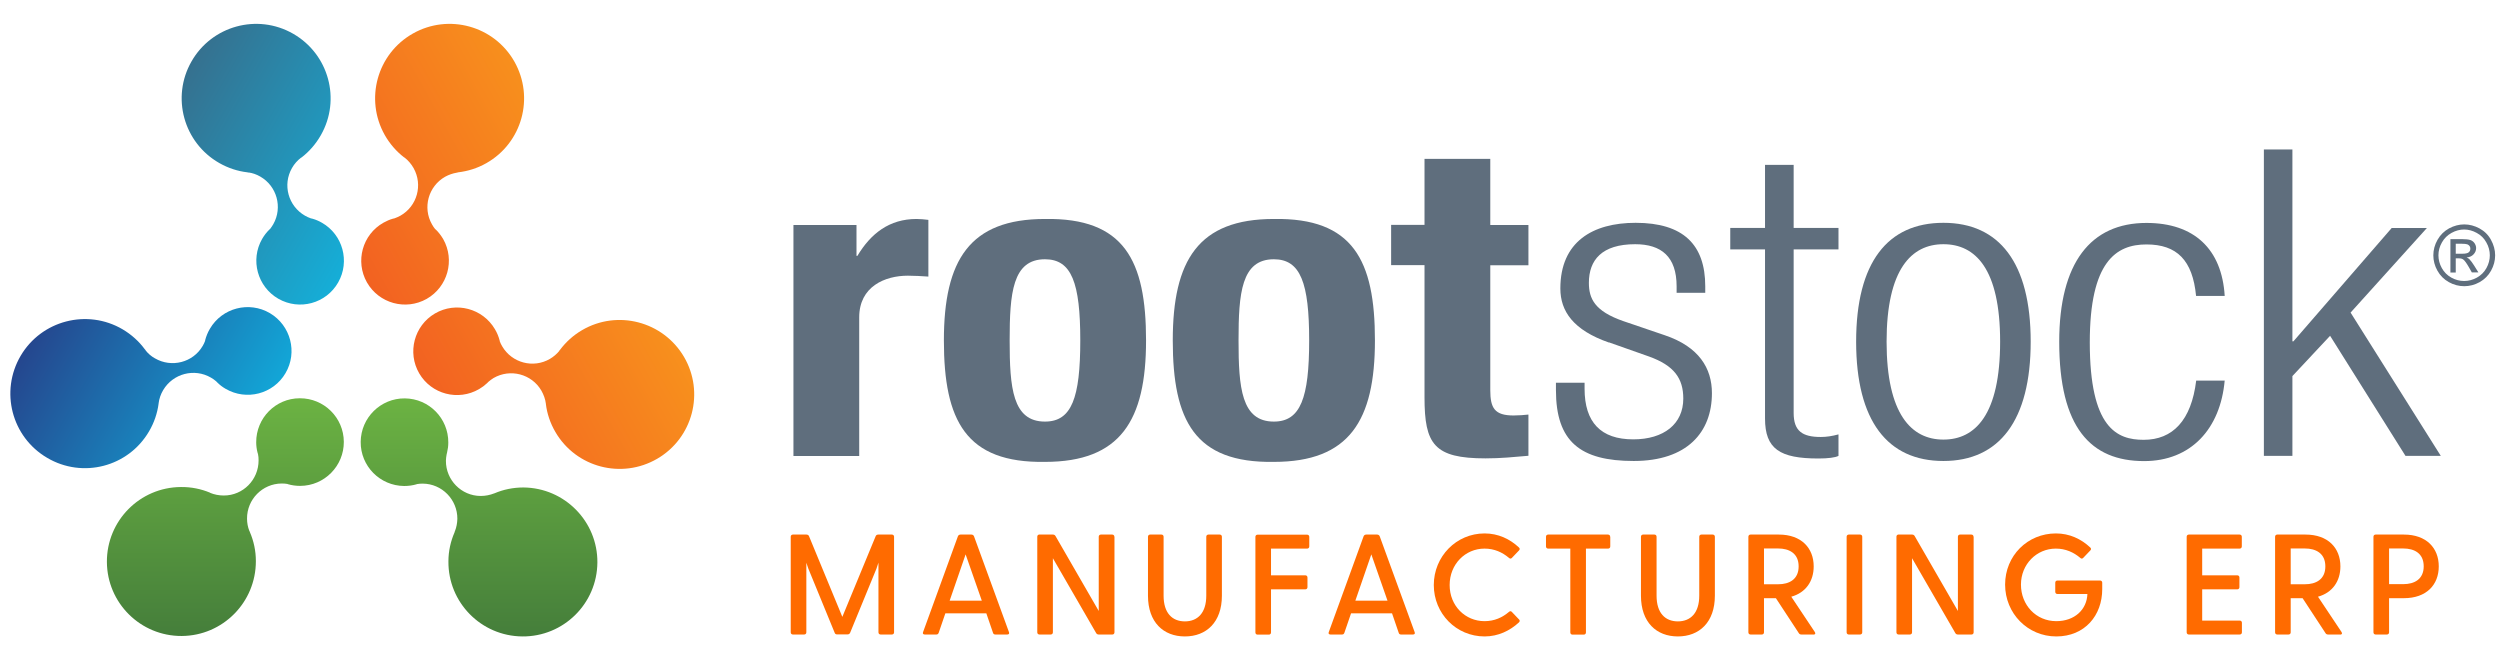 <?xml version="1.0" encoding="UTF-8"?>
<svg xmlns="http://www.w3.org/2000/svg" width="231" height="60" viewBox="0 0 231 60" fill="none">
  <path d="M51.684 32.418C51.443 32.711 51.151 32.962 50.816 33.16C49.278 34.06 47.301 33.537 46.402 31.999C46.308 31.843 46.234 31.686 46.172 31.518V31.477C46.078 31.11 45.931 30.755 45.733 30.42C44.603 28.495 42.124 27.837 40.189 28.966C38.264 30.096 37.616 32.575 38.735 34.499C39.865 36.434 42.344 37.072 44.268 35.953C44.54 35.796 44.791 35.608 45.011 35.399L45.136 35.273C45.283 35.148 45.44 35.033 45.607 34.928C47.145 34.039 49.121 34.551 50.021 36.089C50.24 36.476 50.387 36.884 50.439 37.302V37.323C50.544 38.212 50.837 39.091 51.318 39.917C53.232 43.202 57.447 44.3 60.731 42.386C64.016 40.472 65.124 36.256 63.2 32.972C61.275 29.698 57.06 28.59 53.786 30.504C52.96 30.985 52.28 31.612 51.747 32.324L51.663 32.418H51.684Z" fill="url(#paint0_linear_0_1676)"></path>
  <path d="M42.208 15.955C41.842 16.017 41.475 16.143 41.13 16.331C39.582 17.21 39.028 19.187 39.917 20.735C40.001 20.892 40.105 21.038 40.21 21.174L40.252 21.195C40.524 21.456 40.754 21.76 40.953 22.094C42.051 24.04 41.371 26.508 39.425 27.617C37.48 28.715 35.011 28.035 33.903 26.09C32.805 24.144 33.484 21.676 35.43 20.578C35.712 20.421 35.995 20.295 36.288 20.212L36.465 20.17C36.643 20.107 36.821 20.023 36.999 19.929C38.547 19.051 39.091 17.084 38.212 15.526C37.992 15.139 37.71 14.815 37.375 14.553H37.354C36.643 14.009 36.026 13.308 35.555 12.482C33.683 9.166 34.844 4.972 38.149 3.1C41.455 1.228 45.659 2.389 47.532 5.694C49.404 9.01 48.243 13.204 44.938 15.076C44.111 15.547 43.222 15.819 42.333 15.923L42.218 15.955H42.208Z" fill="url(#paint1_linear_0_1676)"></path>
  <path d="M22.962 15.934C23.328 15.986 23.694 16.111 24.04 16.31C25.587 17.189 26.131 19.166 25.253 20.714C25.159 20.871 25.065 21.017 24.96 21.153L24.918 21.184C24.646 21.446 24.416 21.739 24.217 22.084C23.109 24.019 23.788 26.498 25.724 27.607C27.669 28.715 30.137 28.046 31.246 26.1C32.355 24.155 31.675 21.676 29.74 20.578C29.468 20.421 29.175 20.295 28.882 20.212L28.704 20.17C28.527 20.107 28.349 20.023 28.181 19.929C26.634 19.04 26.09 17.074 26.979 15.526C27.198 15.139 27.491 14.815 27.826 14.563H27.847C28.558 14.02 29.175 13.319 29.646 12.492C31.529 9.198 30.378 4.993 27.073 3.11C23.778 1.228 19.573 2.378 17.691 5.683C15.808 8.978 16.959 13.183 20.264 15.066C21.09 15.536 21.969 15.819 22.858 15.923L22.983 15.955L22.962 15.934Z" fill="url(#paint2_linear_0_1676)"></path>
  <path d="M13.444 32.365C13.674 32.658 13.967 32.92 14.312 33.108C15.85 34.008 17.837 33.495 18.726 31.968C18.82 31.811 18.893 31.654 18.956 31.487V31.435C19.05 31.079 19.197 30.713 19.395 30.378C20.525 28.443 23.015 27.805 24.939 28.935C26.864 30.075 27.512 32.554 26.382 34.478C25.253 36.413 22.764 37.051 20.839 35.922C20.567 35.765 20.316 35.577 20.096 35.357L19.971 35.231C19.824 35.106 19.668 34.991 19.5 34.897C17.963 33.997 15.986 34.51 15.076 36.047C14.846 36.434 14.71 36.842 14.657 37.261V37.281C14.542 38.17 14.249 39.049 13.768 39.865C11.844 43.149 7.629 44.237 4.355 42.302C1.071 40.377 -0.017 36.162 1.907 32.878C3.832 29.604 8.057 28.506 11.331 30.43C12.147 30.912 12.838 31.539 13.371 32.261L13.455 32.355L13.444 32.365Z" fill="url(#paint3_linear_0_1676)"></path>
  <path d="M23.035 49.048C22.899 48.693 22.826 48.316 22.826 47.919C22.816 46.141 24.249 44.687 26.027 44.676C26.215 44.676 26.393 44.687 26.56 44.718L26.602 44.739C26.968 44.844 27.345 44.896 27.742 44.896C29.98 44.886 31.779 43.055 31.769 40.827C31.759 38.589 29.939 36.79 27.7 36.8C25.462 36.8 23.663 38.631 23.673 40.869C23.673 41.183 23.715 41.497 23.788 41.789L23.841 41.967C23.883 42.145 23.893 42.344 23.893 42.543C23.893 44.331 22.46 45.785 20.682 45.785C20.232 45.785 19.814 45.701 19.427 45.544L19.406 45.523C18.58 45.178 17.67 44.99 16.718 45.001C12.921 45.022 9.857 48.117 9.877 51.925C9.898 55.721 12.994 58.786 16.791 58.765C20.588 58.744 23.652 55.648 23.642 51.841C23.642 50.889 23.443 49.99 23.088 49.163L23.046 49.048H23.035Z" fill="url(#paint4_linear_0_1676)"></path>
  <path d="M42.04 49.069C42.176 48.724 42.249 48.337 42.26 47.94C42.27 46.161 40.837 44.697 39.059 44.687C38.882 44.687 38.704 44.697 38.526 44.729L38.484 44.749C38.128 44.854 37.741 44.906 37.344 44.906C35.106 44.886 33.307 43.066 33.328 40.827C33.348 38.589 35.179 36.79 37.407 36.811C39.645 36.832 41.434 38.652 41.423 40.89C41.423 41.214 41.381 41.517 41.308 41.821L41.266 41.999C41.224 42.187 41.214 42.375 41.203 42.574C41.193 44.352 42.626 45.816 44.404 45.827C44.854 45.827 45.272 45.743 45.67 45.586H45.68C46.506 45.231 47.416 45.042 48.368 45.042C52.165 45.074 55.23 48.18 55.198 51.977C55.167 55.784 52.06 58.838 48.264 58.807C44.456 58.776 41.402 55.669 41.434 51.872C41.434 50.921 41.643 50.011 41.998 49.195L42.03 49.08L42.04 49.069Z" fill="url(#paint5_linear_0_1676)"></path>
  <path d="M73.325 20.787H79.14V23.642H79.224C80.458 21.582 82.173 20.233 84.683 20.233C85.039 20.233 85.436 20.274 85.782 20.316V25.556C85.165 25.515 84.506 25.473 83.888 25.473C81.776 25.473 79.391 26.466 79.391 29.322V42.135H73.314V20.787H73.325Z" fill="#5F6E7D"></path>
  <path d="M96.555 20.233C103.866 20.117 105.895 24.04 105.895 31.456C105.895 38.871 103.521 42.678 96.555 42.678C89.244 42.794 87.215 38.871 87.215 31.456C87.215 24.04 89.589 20.233 96.555 20.233ZM96.555 38.955C99.023 38.955 99.818 36.769 99.818 31.456C99.818 26.142 99.023 23.956 96.555 23.956C93.553 23.956 93.292 27.094 93.292 31.456C93.292 35.817 93.553 38.955 96.555 38.955Z" fill="#5F6E7D"></path>
  <path d="M117.704 20.233C125.015 20.117 127.044 24.04 127.044 31.456C127.044 38.871 124.67 42.678 117.704 42.678C110.393 42.794 108.364 38.871 108.364 31.456C108.364 24.04 110.738 20.233 117.704 20.233ZM117.704 38.955C120.172 38.955 120.967 36.769 120.967 31.456C120.967 26.142 120.172 23.956 117.704 23.956C114.702 23.956 114.441 27.094 114.441 31.456C114.441 35.817 114.702 38.955 117.704 38.955Z" fill="#5F6E7D"></path>
  <path d="M131.625 14.679H137.702V20.787H141.227V24.511H137.702V36.047C137.702 37.71 138.1 38.39 139.857 38.39C140.338 38.39 140.83 38.348 141.227 38.306V42.114C139.899 42.229 138.675 42.354 137.263 42.354C132.504 42.354 131.625 41.047 131.625 36.717V24.5H128.54V20.776H131.625V14.668V14.679Z" fill="#5F6E7D"></path>
  <path d="M148.674 31.654C145.369 30.504 144.177 28.757 144.177 26.655C144.177 22.335 147.168 20.588 151.132 20.588C155.536 20.588 157.565 22.607 157.565 26.456V27.052H154.919V26.456C154.919 23.715 153.507 22.565 151.091 22.565C148.005 22.565 146.813 24.029 146.813 26.132C146.813 27.596 147.346 28.747 149.982 29.667L153.82 30.974C156.99 32.041 158.182 34.029 158.182 36.33C158.182 39.938 155.891 42.595 150.955 42.595C146.018 42.595 143.769 40.806 143.769 36.047V35.367H146.415V35.922C146.415 39.018 147.911 40.597 150.913 40.597C153.737 40.597 155.536 39.175 155.536 36.832C155.536 34.97 154.699 33.778 152.367 32.941L148.664 31.633L148.674 31.654Z" fill="#5F6E7D"></path>
  <path d="M163.088 23.046H159.876V21.059H163.088V15.233H165.734V21.059H169.876V23.046H165.734V38.16C165.734 39.823 166.529 40.377 168.244 40.377C168.767 40.377 169.3 40.294 169.876 40.137V42.124C169.572 42.281 168.903 42.365 168.024 42.365C164.458 42.365 163.088 41.486 163.088 38.672V23.046Z" fill="#5F6E7D"></path>
  <path d="M179.572 20.588C184.728 20.588 187.636 24.28 187.636 31.571C187.636 38.861 184.728 42.595 179.572 42.595C174.415 42.595 171.507 38.903 171.507 31.571C171.507 24.238 174.415 20.588 179.572 20.588ZM179.572 40.618C182.521 40.618 184.812 38.317 184.812 31.571C184.812 24.824 182.521 22.565 179.572 22.565C176.622 22.565 174.321 24.866 174.321 31.571C174.321 38.275 176.612 40.618 179.572 40.618Z" fill="#5F6E7D"></path>
  <path d="M205.563 35.148C205.166 39.635 202.436 42.605 198.116 42.605C193.179 42.605 190.272 39.509 190.272 31.581C190.272 24.28 193.179 20.599 198.336 20.599C202.739 20.599 205.302 23.015 205.563 27.345H202.917C202.603 24.05 201.149 22.586 198.336 22.586C195.522 22.586 193.096 24.176 193.096 31.633C193.096 39.562 195.606 40.639 198.074 40.639C200.762 40.639 202.478 38.85 202.928 35.169H205.574L205.563 35.148Z" fill="#5F6E7D"></path>
  <path d="M209.182 13.81H211.818V31.539H211.912L220.991 21.069H224.244L217.194 28.883L225.53 42.124H222.267L215.301 31.027L211.818 34.75V42.124H209.182V13.81Z" fill="#5F6E7D"></path>
  <path d="M227.696 20.735C228.177 20.735 228.647 20.86 229.097 21.101C229.557 21.352 229.913 21.697 230.164 22.157C230.415 22.617 230.551 23.088 230.551 23.59C230.551 24.092 230.425 24.552 230.174 25.012C229.923 25.462 229.568 25.818 229.118 26.069C228.668 26.32 228.187 26.445 227.696 26.445C227.204 26.445 226.723 26.32 226.273 26.069C225.823 25.818 225.468 25.462 225.217 25.012C224.966 24.563 224.84 24.082 224.84 23.59C224.84 23.098 224.966 22.617 225.227 22.157C225.489 21.697 225.844 21.352 226.294 21.101C226.754 20.86 227.214 20.735 227.696 20.735ZM227.696 21.205C227.298 21.205 226.901 21.31 226.524 21.519C226.148 21.728 225.844 22.021 225.635 22.398C225.415 22.785 225.311 23.182 225.311 23.59C225.311 23.998 225.415 24.395 225.625 24.772C225.834 25.148 226.127 25.441 226.503 25.651C226.88 25.86 227.277 25.964 227.685 25.964C228.093 25.964 228.49 25.86 228.867 25.651C229.244 25.441 229.536 25.148 229.746 24.772C229.955 24.395 230.059 23.998 230.059 23.59C230.059 23.182 229.955 22.774 229.735 22.398C229.526 22.011 229.223 21.718 228.846 21.519C228.47 21.31 228.072 21.205 227.675 21.205M226.419 25.169V22.094H227.476C227.831 22.094 228.093 22.126 228.26 22.178C228.417 22.23 228.553 22.335 228.647 22.471C228.741 22.617 228.794 22.764 228.794 22.921C228.794 23.151 228.71 23.339 228.553 23.506C228.396 23.674 228.177 23.768 227.915 23.789C228.02 23.831 228.114 23.893 228.177 23.956C228.302 24.082 228.449 24.28 228.626 24.563L229.003 25.169H228.396L228.124 24.688C227.905 24.312 227.737 24.071 227.601 23.977C227.507 23.904 227.382 23.872 227.204 23.872H226.911V25.18H226.419V25.169ZM226.911 23.444H227.518C227.811 23.444 227.999 23.402 228.103 23.318C228.208 23.234 228.26 23.119 228.26 22.973C228.26 22.879 228.239 22.795 228.187 22.732C228.135 22.659 228.062 22.607 227.978 22.576C227.884 22.544 227.727 22.523 227.476 22.523H226.911V23.454V23.444Z" fill="#5F6E7D"></path>
  <path d="M82.612 49.592V58.431C82.612 58.545 82.529 58.629 82.414 58.629H81.368C81.253 58.629 81.169 58.545 81.169 58.431V51.987L80.981 52.552L78.554 58.462C78.512 58.566 78.418 58.619 78.314 58.619H77.341C77.236 58.619 77.153 58.566 77.121 58.462L74.695 52.552L74.506 51.998V58.431C74.506 58.545 74.423 58.629 74.308 58.629H73.262C73.147 58.629 73.063 58.545 73.063 58.431V49.592C73.063 49.477 73.147 49.394 73.262 49.394H74.506C74.611 49.394 74.705 49.435 74.747 49.529L77.832 56.998L80.918 49.529C80.96 49.435 81.054 49.394 81.159 49.394H82.414C82.529 49.394 82.612 49.477 82.612 49.592Z" fill="#FF6B00"></path>
  <path d="M93.04 58.629H91.974C91.869 58.629 91.785 58.587 91.754 58.472L91.137 56.673H87.351L86.734 58.472C86.692 58.587 86.618 58.629 86.514 58.629H85.447C85.3 58.629 85.238 58.535 85.29 58.41L88.512 49.55C88.553 49.446 88.647 49.394 88.752 49.394H89.756C89.861 49.394 89.955 49.446 89.997 49.55L93.229 58.41C93.281 58.545 93.218 58.629 93.072 58.629H93.04ZM90.719 55.502L89.223 51.224L87.748 55.502H90.719Z" fill="#FF6B00"></path>
  <path d="M102.977 49.592V58.431C102.977 58.545 102.893 58.629 102.789 58.629H101.523C101.419 58.629 101.335 58.587 101.283 58.493L97.287 51.58V58.431C97.287 58.545 97.203 58.629 97.088 58.629H96.042C95.927 58.629 95.844 58.545 95.844 58.431V49.592C95.844 49.488 95.906 49.404 96.011 49.394H97.287C97.392 49.394 97.475 49.435 97.528 49.529L101.523 56.454V49.592C101.523 49.477 101.607 49.394 101.722 49.394H102.768C102.883 49.394 102.967 49.477 102.967 49.592H102.977Z" fill="#FF6B00"></path>
  <path d="M112.903 49.592V55.042C112.903 57.5 111.46 58.807 109.483 58.807C107.506 58.807 106.073 57.5 106.073 55.042V49.592C106.073 49.477 106.157 49.394 106.272 49.394H107.318C107.433 49.394 107.516 49.477 107.516 49.592V55.042C107.516 56.642 108.311 57.416 109.483 57.416C110.654 57.416 111.46 56.642 111.46 55.042V49.592C111.46 49.477 111.543 49.394 111.658 49.394H112.704C112.819 49.394 112.903 49.477 112.903 49.592Z" fill="#FF6B00"></path>
  <path d="M120.978 49.592V50.492C120.978 50.607 120.894 50.691 120.779 50.691H117.442V53.159H120.612C120.727 53.159 120.81 53.243 120.81 53.358V54.257C120.81 54.372 120.727 54.456 120.612 54.456H117.442V58.441C117.442 58.556 117.359 58.64 117.244 58.64H116.198C116.083 58.64 115.999 58.556 115.999 58.441V49.603C115.999 49.488 116.083 49.404 116.198 49.404H120.779C120.894 49.404 120.978 49.488 120.978 49.603V49.592Z" fill="#FF6B00"></path>
  <path d="M130.527 58.629H129.46C129.356 58.629 129.272 58.587 129.241 58.472L128.624 56.673H124.837L124.22 58.472C124.178 58.587 124.105 58.629 124.001 58.629H122.934C122.787 58.629 122.724 58.535 122.777 58.41L125.998 49.55C126.04 49.446 126.134 49.394 126.239 49.394H127.243C127.348 49.394 127.442 49.446 127.484 49.55L130.715 58.41C130.768 58.545 130.705 58.629 130.559 58.629H130.527ZM128.205 55.502L126.71 51.224L125.235 55.502H128.205Z" fill="#FF6B00"></path>
  <path d="M140.359 57.228C140.443 57.322 140.443 57.416 140.349 57.51C139.522 58.274 138.435 58.807 137.179 58.807C134.554 58.807 132.483 56.694 132.483 54.058C132.483 51.423 134.554 49.289 137.179 49.289C138.435 49.289 139.512 49.801 140.349 50.586C140.443 50.669 140.443 50.774 140.359 50.858L139.7 51.548C139.617 51.642 139.512 51.632 139.428 51.548C138.822 51.036 138.079 50.691 137.169 50.691C135.391 50.691 133.947 52.134 133.947 54.058C133.947 55.983 135.391 57.395 137.169 57.395C138.079 57.395 138.822 57.06 139.428 56.537C139.522 56.454 139.627 56.454 139.7 56.548L140.359 57.238V57.228Z" fill="#FF6B00"></path>
  <path d="M148.789 49.592V50.492C148.789 50.607 148.706 50.691 148.591 50.691H146.541V58.441C146.541 58.556 146.457 58.64 146.342 58.64H145.296C145.181 58.64 145.097 58.556 145.097 58.441V50.691H143.047C142.932 50.691 142.849 50.607 142.849 50.492V49.592C142.849 49.477 142.932 49.394 143.047 49.394H148.58C148.695 49.394 148.779 49.477 148.779 49.592H148.789Z" fill="#FF6B00"></path>
  <path d="M158.454 49.592V55.042C158.454 57.5 157.011 58.807 155.034 58.807C153.057 58.807 151.624 57.5 151.624 55.042V49.592C151.624 49.477 151.708 49.394 151.823 49.394H152.869C152.984 49.394 153.067 49.477 153.067 49.592V55.042C153.067 56.642 153.862 57.416 155.034 57.416C156.205 57.416 157.011 56.642 157.011 55.042V49.592C157.011 49.477 157.094 49.394 157.209 49.394H158.255C158.37 49.394 158.454 49.477 158.454 49.592Z" fill="#FF6B00"></path>
  <path d="M167.564 58.629H166.445C166.34 58.629 166.257 58.587 166.204 58.493L164.092 55.272H162.993V58.431C162.993 58.545 162.91 58.629 162.795 58.629H161.749C161.634 58.629 161.55 58.545 161.55 58.431V49.592C161.55 49.477 161.634 49.394 161.749 49.394H164.364C166.445 49.394 167.585 50.638 167.585 52.333C167.585 53.692 166.863 54.759 165.514 55.136L167.69 58.399C167.784 58.545 167.721 58.64 167.554 58.64L167.564 58.629ZM162.993 53.985H164.311C165.315 53.985 166.194 53.546 166.194 52.333C166.194 51.119 165.305 50.68 164.311 50.68H162.993V53.975V53.985Z" fill="#FF6B00"></path>
  <path d="M170.828 49.394H171.873C171.989 49.394 172.072 49.477 172.072 49.592V58.431C172.072 58.545 171.989 58.629 171.873 58.629H170.828C170.712 58.629 170.629 58.545 170.629 58.431V49.592C170.629 49.477 170.712 49.394 170.828 49.394Z" fill="#FF6B00"></path>
  <path d="M182.364 49.592V58.431C182.364 58.545 182.281 58.629 182.176 58.629H180.91C180.806 58.629 180.722 58.587 180.67 58.493L176.674 51.58V58.431C176.674 58.545 176.591 58.629 176.476 58.629H175.43C175.315 58.629 175.231 58.545 175.231 58.431V49.592C175.231 49.488 175.294 49.404 175.398 49.394H176.674C176.779 49.394 176.863 49.435 176.915 49.529L180.91 56.454V49.592C180.91 49.477 180.994 49.394 181.109 49.394H182.155C182.27 49.394 182.354 49.477 182.354 49.592H182.364Z" fill="#FF6B00"></path>
  <path d="M194.246 53.839V54.435C194.246 56.872 192.635 58.807 190 58.807C187.364 58.807 185.272 56.684 185.272 54.017C185.272 51.349 187.343 49.289 189.968 49.289C191.223 49.289 192.301 49.801 193.137 50.586C193.232 50.669 193.232 50.774 193.148 50.858L192.489 51.548C192.405 51.642 192.301 51.632 192.217 51.548C191.61 51.036 190.868 50.691 189.958 50.691C188.18 50.691 186.736 52.134 186.736 54.017C186.736 55.899 188.127 57.395 190 57.395C191.694 57.395 192.824 56.328 192.876 54.885H190.104C189.989 54.885 189.906 54.801 189.906 54.686V53.839C189.906 53.724 189.989 53.64 190.104 53.64H194.047C194.163 53.64 194.246 53.724 194.246 53.839Z" fill="#FF6B00"></path>
  <path d="M207.153 57.531V58.431C207.153 58.545 207.069 58.629 206.954 58.629H202.248C202.133 58.629 202.049 58.545 202.049 58.431V49.592C202.049 49.477 202.133 49.394 202.248 49.394H206.944C207.059 49.394 207.143 49.477 207.143 49.592V50.492C207.143 50.607 207.059 50.691 206.944 50.691H203.482V53.159H206.724C206.839 53.159 206.923 53.243 206.923 53.358V54.257C206.923 54.372 206.839 54.456 206.724 54.456H203.482V57.343H206.954C207.069 57.343 207.153 57.426 207.153 57.541V57.531Z" fill="#FF6B00"></path>
  <path d="M216.232 58.629H215.113C215.008 58.629 214.925 58.587 214.872 58.493L212.759 55.272H211.661V58.431C211.661 58.545 211.578 58.629 211.463 58.629H210.417C210.302 58.629 210.218 58.545 210.218 58.431V49.592C210.218 49.477 210.302 49.394 210.417 49.394H213.031C215.113 49.394 216.253 50.638 216.253 52.333C216.253 53.692 215.531 54.759 214.182 55.136L216.358 58.399C216.452 58.545 216.389 58.64 216.222 58.64L216.232 58.629ZM211.661 53.985H212.979C213.983 53.985 214.862 53.546 214.862 52.333C214.862 51.119 213.973 50.68 212.979 50.68H211.661V53.975V53.985Z" fill="#FF6B00"></path>
  <path d="M225.342 52.333C225.342 54.038 224.202 55.272 222.121 55.272H220.751V58.431C220.751 58.545 220.667 58.629 220.552 58.629H219.506C219.391 58.629 219.307 58.545 219.307 58.431V49.592C219.307 49.477 219.391 49.394 219.506 49.394H222.121C224.202 49.394 225.342 50.638 225.342 52.333ZM223.951 52.333C223.951 51.109 223.062 50.68 222.068 50.68H220.751V53.975H222.068C223.073 53.975 223.951 53.535 223.951 52.322V52.333Z" fill="#FF6B00"></path>
  <defs>
    <linearGradient id="paint0_linear_0_1676" x1="37.919" y1="42.678" x2="65.825" y2="27.115" gradientUnits="userSpaceOnUse">
      <stop stop-color="#F15822"></stop>
      <stop offset="1" stop-color="#F99B1C"></stop>
    </linearGradient>
    <linearGradient id="paint1_linear_0_1676" x1="26.508" y1="22.199" x2="54.414" y2="6.646" gradientUnits="userSpaceOnUse">
      <stop stop-color="#F15822"></stop>
      <stop offset="1" stop-color="#F99B1C"></stop>
    </linearGradient>
    <linearGradient id="paint2_linear_0_1676" x1="38.725" y1="22.366" x2="10.243" y2="6.144" gradientUnits="userSpaceOnUse">
      <stop stop-color="#0EBBE7"></stop>
      <stop offset="1" stop-color="#3F5F7A"></stop>
    </linearGradient>
    <linearGradient id="paint3_linear_0_1676" x1="27.115" y1="42.741" x2="-1.366" y2="26.508" gradientUnits="userSpaceOnUse">
      <stop stop-color="#0EBBE7"></stop>
      <stop offset="1" stop-color="#2A2C7A"></stop>
    </linearGradient>
    <linearGradient id="paint4_linear_0_1676" x1="20.818" y1="32.104" x2="20.818" y2="63.89" gradientUnits="userSpaceOnUse">
      <stop stop-color="#74BE44"></stop>
      <stop offset="1" stop-color="#3C7239"></stop>
    </linearGradient>
    <linearGradient id="paint5_linear_0_1676" x1="44.268" y1="32.104" x2="44.268" y2="63.89" gradientUnits="userSpaceOnUse">
      <stop stop-color="#74BE44"></stop>
      <stop offset="1" stop-color="#3C7239"></stop>
    </linearGradient>
  </defs>
</svg>
